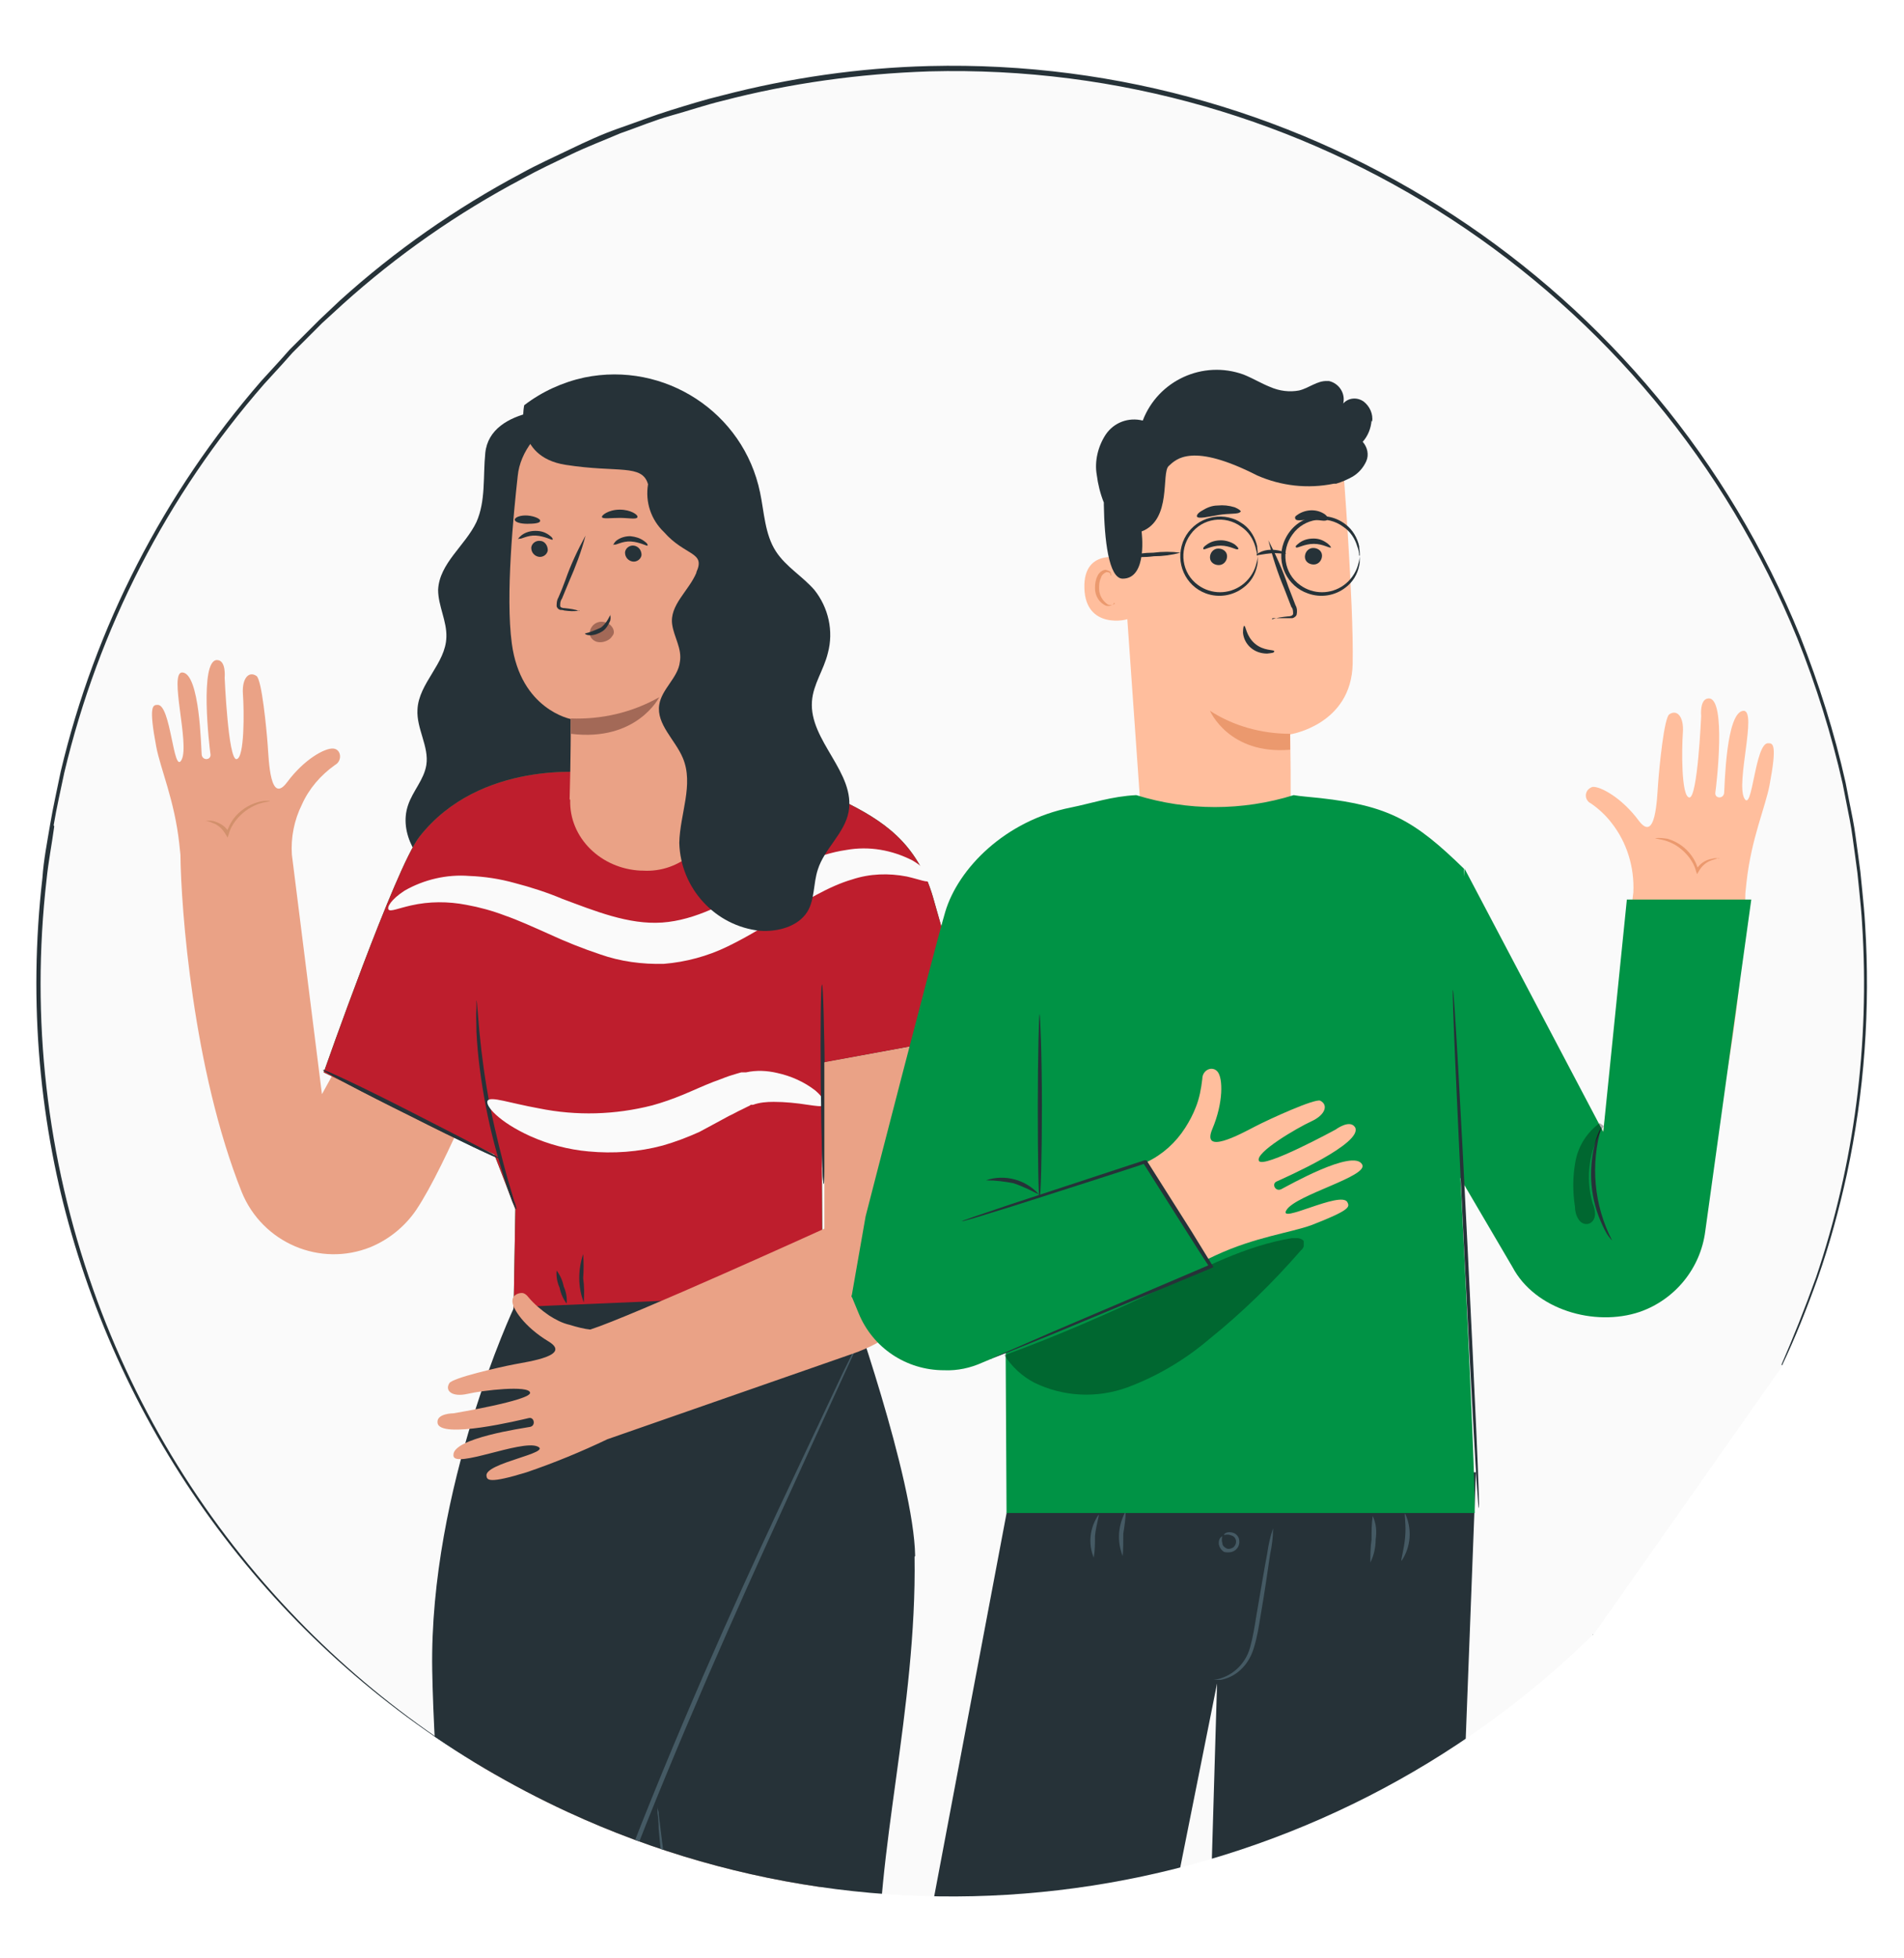 <?xml version="1.0" encoding="UTF-8"?>
<svg xmlns="http://www.w3.org/2000/svg" xmlns:xlink="http://www.w3.org/1999/xlink" id="Layer_1" data-name="Layer 1" version="1.1" viewBox="0 0 322.9 332">
  <defs>
    <style>
      .cls-1 {
        fill: #009345;
      }

      .cls-1, .cls-2, .cls-3, .cls-4, .cls-5, .cls-6, .cls-7, .cls-8, .cls-9, .cls-10, .cls-11, .cls-12, .cls-13 {
        stroke-width: 0px;
      }

      .cls-14 {
        clip-path: url(#clippath);
      }

      .cls-2 {
        fill: none;
      }

      .cls-3 {
        fill: #b78876;
      }

      .cls-4 {
        fill: #455a64;
      }

      .cls-5 {
        fill: #263238;
      }

      .cls-6 {
        fill: #ffbe9d;
      }

      .cls-7 {
        fill: #fafafa;
      }

      .cls-8 {
        fill: #d2906c;
      }

      .cls-15 {
        clip-path: url(#clippath-1);
      }

      .cls-16 {
        clip-path: url(#clippath-2);
      }

      .cls-9 {
        fill: #a36957;
      }

      .cls-10 {
        fill: #000;
      }

      .cls-11 {
        fill: #eaa286;
      }

      .cls-12 {
        fill: #be1e2d;
      }

      .cls-17 {
        opacity: .3;
      }

      .cls-13 {
        fill: #eb996e;
      }
    </style>
    <clipPath id="clippath">
      <path class="cls-2" d="M20.4,101.1c-36,77.9-2,170.1,75.9,206.1,58.7,27.1,128,15,174.1-30.3h0c0,0,32-45.5,32-45.5,36.2-77.8,2.5-170.1-75.3-206.3C149.3-11.1,56.9,22.6,20.7,100.3c-.1.3-.2.5-.4.8"></path>
    </clipPath>
    <clipPath id="clippath-1">
      <rect class="cls-2" x="266.8" y="190.4" width="5.1" height="17.1"></rect>
    </clipPath>
    <clipPath id="clippath-2">
      <rect class="cls-2" x="170.3" y="209.9" width="50.8" height="26.6"></rect>
    </clipPath>
  </defs>
  <g class="cls-14">
    <g>
      <path class="cls-7" d="M302.3,231.3c36-77.9,2-170.1-75.9-206.1C148.6-10.7,56.4,23.3,20.4,101.1c-36,77.9-2,170.1,75.9,206.1,58.7,27.1,128,15,174.1-30.3h0c0,0,32-45.5,32-45.5h0Z"></path>
      <path class="cls-5" d="M9.1,139.9c.5-3,1.2-6,1.8-8.9,5.8-24.4,17.4-47,33.9-65.9l3.2-3.5,1.6-1.8,1.7-1.7,3.3-3.3,3.5-3.2c9.2-8.3,19.5-15.5,30.5-21.3,2.7-1.5,5.5-2.8,8.2-4.1s5.6-2.4,8.4-3.6c2.9-1,5.7-2.2,8.6-3s5.8-1.8,8.7-2.5c11.5-3,23.2-4.6,35.1-5,64.3-1.7,122.9,36.6,147.2,96.1,3.2,8,5.8,16.3,7.7,24.7.4,2.1.8,4.1,1.2,6.1s.6,4,.9,6l.4,3,.3,2.9c.2,2,.4,3.9.5,5.8,1.3,20.2-1.3,40.6-7.8,59.8-1.9,5.3-3.9,10.3-5.9,14.9h.2c0,.1,0-.1,0-.1h0c2.1-4.4,4.1-9.4,6-14.7,2-5.7,3.6-11.6,4.9-17.5,3-13.9,4-28.2,3.1-42.4-.1-1.9-.3-3.9-.5-5.9-.1-1-.2-2-.3-3l-.4-3c-.3-2-.5-4-.9-6s-.8-4-1.2-6.1c-1.9-8.5-4.5-16.7-7.7-24.8C281,48.1,222.1,9.6,157.6,11.2c-11.9.3-23.7,2-35.2,5-2.9.7-5.8,1.6-8.7,2.5s-5.7,2-8.6,3-5.7,2.3-8.4,3.6-5.6,2.6-8.3,4.1c-11.1,5.9-21.4,13.1-30.7,21.5l-3.5,3.3-3.4,3.4-1.7,1.7-1.6,1.8-3.2,3.5c-16.5,19-28.2,41.7-34,66.2-.6,3-1.3,6-1.8,9s-1.1,6-1.3,9c-9.8,85.2,51.4,162.3,136.6,172,3.8.4,7.6.7,11.5.9,16.6.6,33.2-1.4,49.2-6,13.7-4,26.7-9.8,38.8-17.3,2.7-1.6,5.3-3.3,7.9-5.2,2.4-1.8,4.9-3.5,7.1-5.4,4.2-3.4,8.2-6.9,12-10.7h0v.2c0,0,0,0,0,0l.6-.9-.7.7h-.1c0,0,0,0,0,0v.2c-3.9,3.8-8,7.3-12.1,10.7-2.2,1.8-4.6,3.6-7.1,5.3s-5.1,3.5-7.9,5.2c-12,7.5-25.1,13.3-38.7,17.2-15.9,4.6-32.5,6.6-49.1,5.9-18.7-.7-37.1-4.9-54.3-12.2-18.9-8.2-36.1-20-50.4-34.8-15.5-16-27.3-35.1-34.7-56-7.9-22.3-10.6-46-7.9-69.5.3-3,.9-6,1.3-9"></path>
      <path class="cls-11" d="M62.8,170.6l-8.2,14.9-5.1-40.6c-.2-2.9.4-5.9,1.7-8.5,1.2-2.7,3.2-5,5.6-6.7,1.3-.7,1.1-2.7-.3-2.8s-4.9,1.8-7.8,5.7-3.1-3.6-3.3-6.3-1-11.1-1.9-11.7c-1.3-.9-2.5.4-2.3,3.1s.3,10.9-1.1,11-2-13.8-2-13.8c0,0,.3-3-1.3-3-3,0-1.3,14.7-1.1,16,.1,1-1.4,1.1-1.5,0s-.3-13.8-3.3-13.9c-2.3,0,1.3,12.1-.1,14.8s-1.8-9.5-4.1-9.3c-.8,0-1.5.2-.2,7.1.7,3.7,3.1,9.1,3.9,16.4l.2,1.9c.1,9.1,2.1,36.4,10.4,57.2,3.5,8.6,13.3,12.8,21.9,9.3,3.1-1.3,5.8-3.5,7.7-6.3,5.1-7.6,13.1-27.7,13.1-27.7l-20.9-6.8h0Z"></path>
      <path class="cls-8" d="M34.8,139.2c.4,0,.8.1,1.2.3,1,.3,1.8,1.1,2.3,2l.3.5.2-.6c.2-.8.6-1.5,1.1-2.2,1-1.3,2.3-2.3,3.9-2.9,1.2-.4,2-.4,2-.5-.7-.1-1.4,0-2.1.2-1.7.5-3.1,1.5-4.1,2.8-.5.7-.9,1.5-1.2,2.4h.5c-.6-1.1-1.6-1.7-2.7-2-.4-.1-.9-.1-1.3,0"></path>
      <path class="cls-5" d="M90.1,69.9c-3.9.9-7.4,2.9-7.8,6.9s.1,8.1-1.5,11.7c-1.9,4-6.3,7-6.5,11.5,0,2.7,1.5,5.3,1.4,8-.1,4.5-4.7,7.8-4.9,12.3-.2,3.2,2,6.3,1.5,9.4-.4,2.5-2.3,4.4-3.1,6.8-1.6,4.7,1.6,9.9,5.8,12.6,9,5.6,20.8,2.9,26.4-6h0c.6-.9,1.1-1.9,1.5-2.9,2.3-5.7,1.8-12,1.3-18.2-1.6-19.1-2.7-38.1-3.5-57.2"></path>
      <path class="cls-3" d="M171,492.6s-38.1-119.6-38.8-123.3c-.7-3.4,13.2-86.2,14.9-107.7l-49,1.8v.3l-20.8,1.1,19.3,242,21.3-.4-1.8-84.3c13.9,37.4,35.2,78.4,35.2,78.4l19.6-8.1h0Z"></path>
      <path class="cls-1" d="M139.5,220.8l-.2-40.6,25-4.6s-2.7-12-6.1-23.6c-2.7-9.1-8.4-12.9-15.4-16.3h0c0-.1-.6-.3-.6-.3-5.7-2.6-11.8-4.2-18.1-4.7l-24.2.3s-18.5-2.3-28.8,10.9c-4,5.1-16.2,39.9-16.2,39.9l29.1,14-2.8-19.3s.5,14,2.3,18.4c1,2.5,3.9,10.1,3.9,10.1l-.4,23.1,52.4-7.3h0Z"></path>
      <path class="cls-5" d="M87.5,205c-.2-.4-.4-.9-.6-1.3-.3-.9-.8-2.1-1.3-3.7-1.3-4.1-2.4-8.2-3.2-12.4-.8-4.2-1.4-8.5-1.6-12.7,0-1.6-.1-3,0-3.9,0-.5,0-1,0-1.4.1,0,.2,2,.5,5.3.4,4.2,1,8.5,1.8,12.6,1,4.9,2.1,9.2,3,12.4l1.1,3.7c.2.4.3.9.4,1.3"></path>
      <path class="cls-5" d="M96.1,221c-.6-.8-1-1.7-1.2-2.7-.4-.9-.6-1.9-.5-2.9.6.8,1,1.7,1.2,2.7.4.9.6,1.9.5,2.9"></path>
      <path class="cls-5" d="M99,220.8c-1-2.6-1-5.5-.1-8.2.1,1.4.1,2.7,0,4.1.2,1.4.2,2.7.1,4.1"></path>
      <path class="cls-5" d="M84.7,196.4c0,.2-6.8-3-15.1-7.2-8.3-4.1-14.9-7.6-14.8-7.8s6.9,3,15.1,7.2,14.9,7.6,14.8,7.8"></path>
      <path class="cls-7" d="M157.6,149.3c-.3.4-1.6-.2-3.8-.7-3.1-.6-6.3-.5-9.3.5-3.8,1.1-8,3.6-12.9,6.7-2.7,1.7-5.4,3.3-8.3,4.7-3.3,1.6-7,2.6-10.7,2.9-3.7.1-7.4-.4-10.8-1.6-3-1-6-2.2-8.8-3.5-2.7-1.2-5.1-2.3-7.4-3.1-2.1-.8-4.3-1.4-6.5-1.8-3.1-.6-6.3-.6-9.4.1-2.2.5-3.5,1.1-3.8.7s.4-1.7,2.7-3.2c3.3-1.9,7.2-2.8,11-2.5,2.6.1,5.2.5,7.7,1.2,2.7.7,5.5,1.6,8.1,2.7,5.4,2,11.2,4.4,16.9,4s11-3.4,16-6.2,10.3-5.4,15.2-6.1c3.9-.7,7.8,0,11.3,1.8,2.5,1.5,3.2,3,2.9,3.3"></path>
      <path class="cls-7" d="M139.7,187.3c-.3.4-1.2.2-2.7,0-1.9-.3-3.9-.5-5.8-.5-1.2,0-2.4.1-3.5.5h-.4c0,.1-.5.3-.5.3l-1,.5c-.7.3-1.3.7-2.2,1.1-1.5.8-3.1,1.7-5,2.7-2,.9-4.1,1.7-6.2,2.3-4.1,1.1-8.4,1.4-12.6,1-3.4-.3-6.8-1.2-9.9-2.6-5.3-2.4-7.7-5.2-7.2-6s3.7.4,8.7,1.3c6.4,1.3,12.9,1.1,19.2-.5,1.8-.5,3.5-1.1,5.2-1.8,1.7-.7,3.4-1.5,5.2-2.2.9-.3,1.8-.7,2.7-1l1.3-.4.7-.2h.8c1.8-.4,3.6-.3,5.3.1,2.3.5,4.6,1.5,6.5,3,1.3,1.1,1.7,2.1,1.4,2.4"></path>
      <path class="cls-5" d="M139.7,200.7c-.2,0-.4-7.5-.5-16.9s0-16.9.2-16.9.4,7.6.5,16.9,0,16.9-.2,16.9"></path>
      <path class="cls-12" d="M139.5,220.8l-.2-40.6,25-4.6s-2.7-12-6.1-23.6c-2.7-9.1-8.4-12.9-15.4-16.3h0c0-.1-.6-.3-.6-.3-5.7-2.6-11.8-4.2-18.1-4.7l-24.2.3s-18.5-2.3-28.8,10.9c-4,5.1-16.2,39.9-16.2,39.9l29.1,14-2.8-19.3s.5,14,2.3,18.4c1,2.5,3.9,10.1,3.9,10.1l-.4,23.1,52.4-7.3h0Z"></path>
      <path class="cls-5" d="M87.5,205c-.2-.4-.4-.9-.6-1.3-.3-.9-.8-2.1-1.3-3.7-1.3-4.1-2.4-8.2-3.2-12.4-.8-4.2-1.4-8.5-1.6-12.7,0-1.6-.1-3,0-3.9,0-.5,0-1,0-1.4.1,0,.2,2,.5,5.3.4,4.2,1,8.5,1.8,12.6,1,4.9,2.1,9.2,3,12.4l1.1,3.7c.2.4.3.9.4,1.3"></path>
      <path class="cls-5" d="M96.1,221c-.6-.8-1-1.7-1.2-2.7-.4-.9-.6-1.9-.5-2.9.6.8,1,1.7,1.2,2.7.4.9.6,1.9.5,2.9"></path>
      <path class="cls-5" d="M99,220.8c-1-2.6-1-5.5-.1-8.2.1,1.4.1,2.7,0,4.1.2,1.4.2,2.7.1,4.1"></path>
      <path class="cls-5" d="M84.7,196.4c0,.2-6.8-3-15.1-7.2-8.3-4.1-14.9-7.6-14.8-7.8s6.9,3,15.1,7.2,14.9,7.6,14.8,7.8"></path>
      <path class="cls-7" d="M157.6,149.3c-.3.4-1.6-.2-3.8-.7-3.1-.6-6.3-.5-9.3.5-3.8,1.1-8,3.6-12.9,6.7-2.7,1.7-5.4,3.3-8.3,4.7-3.3,1.6-7,2.6-10.7,2.9-3.7.1-7.4-.4-10.8-1.6-3-1-6-2.2-8.8-3.5-2.7-1.2-5.1-2.3-7.4-3.1-2.1-.8-4.3-1.4-6.5-1.8-3.1-.6-6.3-.6-9.4.1-2.2.5-3.5,1.1-3.8.7s.4-1.7,2.7-3.2c3.3-1.9,7.2-2.8,11-2.5,2.6.1,5.2.5,7.7,1.2,2.7.7,5.5,1.6,8.1,2.7,5.4,2,11.2,4.4,16.9,4s11-3.4,16-6.2,10.3-5.4,15.2-6.1c3.9-.7,7.8,0,11.3,1.8,2.5,1.5,3.2,3,2.9,3.3"></path>
      <path class="cls-7" d="M139.7,187.3c-.3.4-1.2.2-2.7,0-1.9-.3-3.9-.5-5.8-.5-1.2,0-2.4.1-3.5.5h-.4c0,.1-.5.3-.5.3l-1,.5c-.7.3-1.3.7-2.2,1.1-1.5.8-3.1,1.7-5,2.7-2,.9-4.1,1.7-6.2,2.3-4.1,1.1-8.4,1.4-12.6,1-3.4-.3-6.8-1.2-9.9-2.6-5.3-2.4-7.7-5.2-7.2-6s3.7.4,8.7,1.3c6.4,1.3,12.9,1.1,19.2-.5,1.8-.5,3.5-1.1,5.2-1.8,1.7-.7,3.4-1.5,5.2-2.2.9-.3,1.8-.7,2.7-1l1.3-.4.7-.2h.8c1.8-.4,3.6-.3,5.3.1,2.3.5,4.6,1.5,6.5,3,1.3,1.1,1.7,2.1,1.4,2.4"></path>
      <path class="cls-5" d="M155.2,263.8c-.2-13.2-11.4-44.6-11.4-44.6l-56.6,2.4s-14.4,30.6-13.9,61.5,9.3,114.9,9.3,114.9h68.5l-2-62.8c-.8-20.3,6.4-45.6,6-71.3"></path>
      <path class="cls-4" d="M146.2,226.2c0,.1,0,.3-.2.4l-.5,1.3-2.2,4.8c-1.9,4.2-4.7,10.2-8.1,17.7-6.8,14.9-16.3,35.6-25.6,58.8-4.6,11.6-8.7,22.8-12.1,33.1-1.6,5.2-3.3,10.1-4.6,14.7-.7,2.3-1.3,4.6-1.9,6.7s-1.1,4.2-1.7,6.2c-1.1,4-1.9,7.6-2.7,10.7-.4,1.6-.7,3.1-1,4.4s-.5,2.7-.8,3.7c-.5,2.2-.8,4-1.1,5.2-.1.6-.2,1-.3,1.3,0,.2,0,.3-.1.5,0,0,1.5-10.1,5.5-26,.5-2,1.1-4,1.6-6.2s1.3-4.4,1.9-6.7c1.3-4.7,2.9-9.6,4.5-14.7,3.4-10.3,7.5-21.5,12.1-33.2,9.3-23.3,18.8-43.9,25.8-58.7l8.3-17.6c1-2,1.8-3.6,2.3-4.7.3-.5.5-.9.6-1.2,0-.2.1-.4.3-.6"></path>
      <path class="cls-4" d="M134.3,397.8c-.2-.3-.3-.6-.4-.9l-1.1-2.5c-1-2.2-2.3-5.4-3.8-9.4-7.9-20.9-13.4-42.7-16.2-64.9-.5-4.3-.9-7.7-1.1-10.1,0-1.1-.1-2-.2-2.7,0-.3,0-.7,0-1,0,.3.1.6.2.9,0,.7.2,1.6.3,2.7.3,2.4.7,5.8,1.3,10.1,3.1,22.1,8.5,43.8,16.2,64.8,1.5,4,2.7,7.2,3.6,9.5l1,2.6c.1.3.2.7.2,1"></path>
      <path class="cls-5" d="M139.7,200.7c-.2,0-.4-7.5-.5-16.9s0-16.9.2-16.9.4,7.6.5,16.9,0,16.9-.2,16.9"></path>
      <path class="cls-11" d="M96.6,135.5c.2-6.7.2-13.6.2-13.6,0,0-8.5-1.6-10-12.8-1.1-8.1.3-22.1,1-28.4.2-2.1,1.1-4.1,2.4-5.8,12.5-4.7,24.6-2.1,33.1,8l-2.1,54c-.4,6.3-5.9,11.1-12.2,10.7-.1,0-.2,0-.3,0-6.8-.3-12.2-5.6-12-12"></path>
      <path class="cls-5" d="M90.1,92.9c0,.8.6,1.4,1.3,1.5.7.1,1.4-.4,1.5-1.1h0c0-.9-.6-1.6-1.3-1.6-.7-.1-1.4.4-1.5,1.1h0"></path>
      <path class="cls-5" d="M88.1,91.3c.2.2,1.3-.6,2.8-.5s2.7.8,2.8.7,0-.4-.6-.8c-.7-.5-1.4-.7-2.3-.7-.8,0-1.6.2-2.3.7-.5.4-.7.7-.6.7"></path>
      <path class="cls-5" d="M106,93.7c0,.8.6,1.4,1.3,1.5.7.1,1.4-.4,1.5-1.1h0c0-.9-.6-1.5-1.3-1.6-.7-.1-1.4.4-1.5,1.1h0"></path>
      <path class="cls-5" d="M104.2,92.3c.2.2,1.3-.6,2.8-.5s2.7.8,2.8.7,0-.4-.6-.8c-.7-.5-1.4-.7-2.3-.8-.8,0-1.6.2-2.3.7-.5.4-.6.8-.6.8"></path>
      <path class="cls-5" d="M98.3,103.6c-.8-.3-1.6-.4-2.5-.5-.4,0-.8-.1-.8-.4,0-.4,0-.8.3-1.2l1.2-2.9c1.1-2.5,2.1-5.1,2.8-7.8-1.3,2.4-2.5,4.9-3.4,7.5-.4,1.1-.8,2.1-1.2,3-.3.5-.3,1-.3,1.5.1.3.3.5.6.6.2,0,.4,0,.7.1.8.1,1.7.2,2.5,0"></path>
      <path class="cls-9" d="M96.8,121.8c5.2.2,10.4-1,15-3.6,0,0-3.8,7.6-15,6.2v-2.6Z"></path>
      <path class="cls-5" d="M118.1,97.1c-1.3,3.1-4.6,5.5-4.1,8.8.3,2.1,1.7,4.1,1.3,6.3-.3,2.7-3.1,4.6-3.5,7.3-.5,3.3,2.7,5.9,4,9,1.9,4.5-.5,9.5-.6,14.4.2,7.7,6.1,14.1,13.7,14.9,3,.2,6.4-.7,8-3.2,1.3-2.1,1-4.8,1.8-7.2,1.1-3.5,4.5-6.1,5.2-9.7,1.3-6.7-6.7-12.1-6.2-18.8.2-2.9,2-5.3,2.7-8.2,1-3.7.1-7.7-2.3-10.7-2-2.3-4.8-3.9-6.5-6.5-1.9-2.9-2-6.7-2.7-10-2.8-13.6-16.2-22.3-29.8-19.5-3.7.8-7.2,2.4-10.2,4.7,0,0-1.9,8.7,7,10.1s13-.2,14,3.3c-.5,3,.5,6,2.7,8.1,3.6,4.1,7.1,3.3,5.5,6.8"></path>
      <path class="cls-9" d="M100,107.7c-.1-1.2.7-2.2,1.9-2.3h0c.8,0,1.5.3,1.9.9.3.4.4.9.2,1.3-.2.3-.4.6-.7.8-.6.4-1.4.6-2.1.4-.7-.2-1.3-.9-1.2-1.6"></path>
      <path class="cls-5" d="M103.5,104.3c0,0,.1.4,0,.9-.3.7-.7,1.4-1.3,1.8s-1.4.7-2.1.7c-.6,0-.9-.2-.9-.3.9-.2,1.8-.6,2.7-1,1.2-.9,1.5-2.2,1.7-2.2"></path>
      <path class="cls-5" d="M108.1,87.7c-.2.4-1.5.1-3,.1s-2.8.2-3-.1,1.1-1.3,3-1.3,3.1.9,3,1.2"></path>
      <path class="cls-5" d="M91.6,88.3c0,.4-1,.5-2.2.5s-2.1-.3-2.1-.7,1-.8,2.2-.7,2.2.6,2.1.9"></path>
      <path class="cls-11" d="M76.9,246.7c-.2-2.9,12-4.6,13-4.8s.7-1.7-.2-1.5c-1.3.3-15.2,3.7-15.5.8-.2-1.6,2.7-1.6,2.7-1.6,0,0,13.2-2.2,13-3.5s-8-.4-10.6.2-3.9-.5-3.1-1.8c.5-.9,8.4-2.7,11-3.2s9.8-1.5,5.8-3.9-6.2-5.6-6.1-6.9c0-.8.8-1.3,1.6-1.3.4,0,.8.3,1.1.7,1,1.2,2.2,2.2,3.5,3.1,1.1.7,2.2,1.3,3.5,1.6,1.3.4,2.5.7,3.5.8,6.9-2.2,39.7-17.1,39.7-17.1v-28.2c0,0,22.5-4.1,22.5-4.1l.5,27.5c.2,11.7-7.1,22.2-18.2,26l-41.6,14.5h0c-4.4,2.1-9,4-13.7,5.6-6.5,2-6.7,1.3-6.8.6-.3-2.2,11.4-3.9,8.6-5s-14,3.8-14.2,1.6"></path>
      <polygon class="cls-5" points="250.3 249.6 240.3 511.2 199.7 512.1 206.4 285.4 160.7 513.8 122.1 513.8 171.9 250.2 250.3 249.6"></polygon>
      <path class="cls-4" d="M215.9,259.2c0,1.4-.2,2.9-.5,4.3-.4,2.7-.9,6.3-1.6,10.3-.3,1.9-.6,3.8-1.2,5.7-.5,1.6-1.4,3-2.7,4-.9.7-1.9,1.1-2.9,1.3-.4,0-.8,0-1.2,0,3-.4,5.4-2.6,6.2-5.5.5-1.8.8-3.7,1.1-5.6.7-4,1.3-7.7,1.8-10.3.2-1.4.5-2.9,1-4.3"></path>
      <path class="cls-4" d="M207.3,260.4c0,0-.2.5,0,1.2,0,.4.3.7.7.9.4.2.9,0,1.2-.2.3-.3.5-.7.4-1.2-.1-.4-.4-.7-.8-.8-.7-.3-1.1,0-1.2-.1s.4-.6,1.3-.4c.6.1,1,.5,1.2,1,.3,1-.2,2-1.2,2.3h0c-.4.1-.9.1-1.3,0-.5-.3-.8-.8-.9-1.3-.1-1,.5-1.3.5-1.3"></path>
      <path class="cls-4" d="M185.5,264.1c-1-2.4-.7-5.1.8-7.3.2,0-.4,1.6-.6,3.6,0,1.2,0,2.4-.2,3.6"></path>
      <path class="cls-4" d="M190.4,263.8c-1-2.5-.8-5.2.5-7.6,0,1.3-.2,2.5-.4,3.8,0,1.3,0,2.5-.1,3.8"></path>
      <path class="cls-4" d="M232.4,264.9c0-1.3,0-2.6.2-3.9,0-1.3,0-2.7.2-4,.6,1.3.7,2.6.5,4,0,1.3-.3,2.7-.9,3.9"></path>
      <path class="cls-4" d="M237.7,264.6c-.2,0,.4-1.8.6-4s-.2-4,0-4c1.2,2.6,1,5.6-.6,8"></path>
      <path class="cls-6" d="M193.7,140.8l25.1-2c.2-2.9,0-14.3,0-14.3,0,0,10.4-1.6,10.6-12s-1.7-34.4-1.7-34.4c-12.1-5.2-26-3.4-36.5,4.6l-1.5,1.2,4,56.9h0Z"></path>
      <path class="cls-13" d="M218.8,124.4c-4.8,0-9.6-1.3-13.6-3.9,0,0,3.2,7.5,13.6,6.6v-2.7h0Z"></path>
      <path class="cls-6" d="M190.9,94.7c-.2,0-7.2-2.1-7,5s7.4,5.4,7.4,5.2-.4-10.2-.4-10.2"></path>
      <path class="cls-13" d="M189.1,102.3l-.3.2c-.3.1-.6.1-.9,0-.9-.6-1.5-1.6-1.5-2.7,0-.6,0-1.2.3-1.8.1-.5.5-.8.9-1,.3,0,.6,0,.7.3.1.2,0,.3.1.3s.1-.1,0-.4c0-.2-.1-.3-.3-.4-.2-.1-.5-.2-.7-.2-.6.1-1.1.6-1.3,1.1-.3.6-.4,1.3-.4,2,0,1.3.7,2.5,1.9,3,.4.1.8,0,1.1-.2.1,0,.2-.2.2-.3"></path>
      <path class="cls-5" d="M224.2,94.2c0,.8-.6,1.5-1.4,1.5-.8,0-1.5-.5-1.5-1.3h0c0-.8.6-1.5,1.4-1.5.8,0,1.5.5,1.5,1.3h0"></path>
      <path class="cls-5" d="M225.7,92.8c-.2.2-1.3-.6-2.9-.6s-2.8.8-3,.6.1-.4.6-.8c.7-.5,1.5-.7,2.4-.7s1.6.3,2.3.8c.5.4.7.7.6.8"></path>
      <path class="cls-5" d="M208.1,94.3c0,.8-.6,1.5-1.4,1.5h0c-.8,0-1.5-.5-1.5-1.3h0c0-.8.6-1.5,1.4-1.5.8,0,1.5.5,1.5,1.3h0"></path>
      <path class="cls-5" d="M209.9,93.1c-.2.2-1.3-.6-2.9-.6s-2.8.8-2.9.6,0-.4.6-.8c.7-.5,1.5-.7,2.4-.7.8,0,1.7.3,2.3.7.5.4.7.7.6.8"></path>
      <path class="cls-5" d="M215.7,105c.9-.3,1.8-.4,2.7-.5.4,0,.8-.1.9-.4,0-.4,0-.9-.3-1.2l-1.2-3.1c-1.1-2.6-2-5.4-2.7-8.2,1.3,2.5,2.5,5.2,3.4,7.9l1.2,3.1c.3.5.3,1.1.2,1.6-.1.3-.4.5-.7.6-.2,0-.5,0-.7,0-.9,0-1.8,0-2.7,0"></path>
      <path class="cls-5" d="M211,106.1c.3,0,.3,1.7,1.8,3s3.3,1,3.3,1.3-.4.3-1.2.4c-1,0-2-.3-2.8-1-.7-.6-1.2-1.5-1.3-2.5,0-.8.1-1.2.2-1.2"></path>
      <path class="cls-5" d="M210.3,86.8c-.2.4-1.8.2-3.6.5s-3.4.7-3.7.3c-.1-.2.1-.6.8-1,.8-.5,1.7-.9,2.7-.9,1-.1,1.9,0,2.9.3.7.3,1.1.6,1,.8"></path>
      <path class="cls-5" d="M225.1,88.1c-.3.4-1.3,0-2.7,0s-2.5.3-2.7-.1,0-.5.6-.9c1.4-.8,3.1-.8,4.4.1.4.3.6.7.4.9"></path>
      <path class="cls-5" d="M232.7,71.5c.2-1.3-.4-2.6-1.4-3.4-1.1-.8-2.6-.7-3.5.3.4-1.7-.7-3.4-2.4-3.8h-.3c-1.7-.1-3.1,1.2-4.8,1.6-1.6.3-3.3.1-4.9-.6-1.5-.6-3-1.5-4.5-2.1-6.9-2.5-14.5,1-17.1,7.8-2.4-.6-4.9.3-6.3,2.4-1.3,2-1.9,4.5-1.5,6.8.2,1.6.6,3.2,1.2,4.7v.4c.1,5.8.8,12.5,3.2,12.5,4.3,0,3.2-8,3.2-8,5.2-2,3.3-9.9,4.6-11.1s4-4,15,1.6c4.1,1.8,8.6,2.3,13,1.4h.4c1-.3,1.9-.7,2.8-1.2,1-.6,1.8-1.5,2.3-2.6.5-1.1.2-2.4-.6-3.3.9-1,1.4-2.3,1.5-3.6"></path>
      <path class="cls-5" d="M213.2,94.2c0-.5-.2-1-.3-1.5-.4-1.4-1.2-2.6-2.4-3.4-2.7-2-6.6-1.5-8.6,1.3-2,2.7-1.5,6.6,1.3,8.6,2.2,1.6,5.2,1.6,7.4,0,1.1-.8,2-2,2.4-3.4.3-1,.3-1.5.3-1.5s0,.1,0,.4c0,.4,0,.8-.1,1.2-.3,1.5-1.1,2.8-2.3,3.7-1.8,1.4-4.2,1.8-6.4,1-3.5-1.3-5.2-5.2-3.9-8.7,1.3-3.4,5-5.1,8.4-4,.7.2,1.3.6,1.9,1,1.2.9,2,2.3,2.3,3.7,0,.4.1.8.1,1.2v.4h0Z"></path>
      <path class="cls-5" d="M230.5,94.2c0-.5-.1-1-.3-1.5-.4-1.4-1.2-2.6-2.4-3.4-2.7-2-6.6-1.5-8.6,1.3-2,2.7-1.5,6.6,1.3,8.6,2.2,1.6,5.2,1.6,7.4,0,1.1-.8,2-2,2.4-3.4.3-1,.3-1.5.3-1.5s0,.1,0,.4c0,.4,0,.8-.1,1.2-.3,1.5-1.1,2.8-2.3,3.7-1.8,1.4-4.2,1.8-6.4,1-3.5-1.2-5.4-5.1-4.1-8.6.7-1.9,2.2-3.5,4.1-4.1,2.2-.8,4.6-.4,6.4,1,1.2.9,2,2.3,2.3,3.7,0,.4.1.8.1,1.2v.4Z"></path>
      <path class="cls-5" d="M218.1,93.8c0,.2-1.2-.1-2.5,0s-2.4.4-2.5.3.9-.9,2.5-.9,2.7.6,2.5.7"></path>
      <path class="cls-5" d="M200.2,93.7c-1.5.4-3,.6-4.5.6-1.5.2-3.1.2-4.6,0,1.5-.4,3-.6,4.5-.6,1.5-.2,3.1-.2,4.6,0"></path>
      <path class="cls-6" d="M263.7,177l8.2,14.9,5.1-40.6c.2-4.3-1.1-8.5-3.7-11.8-1-1.3-2.2-2.4-3.5-3.3-.7-.3-1.1-1.2-.7-2,.2-.4.6-.7,1-.8,1.3-.1,4.9,1.8,7.8,5.7s3.1-3.6,3.3-6.3,1-11.1,1.9-11.7c1.3-.9,2.5.4,2.3,3.1s-.3,10.9,1.1,11,2-13.8,2-13.8c0,0-.3-3,1.3-3,3,0,1.3,14.7,1.1,16-.1,1,1.4,1.1,1.5,0s.3-13.8,3.3-13.9c2.3,0-1.3,12.1.1,14.8s1.8-9.5,4.1-9.3c.8,0,1.5.2.2,7.1-.7,3.7-3.1,9.1-3.9,16.4l-.2,1.9c-.1,9.1-2.1,36.4-10.4,57.2-3.6,8.6-13.4,12.7-22,9.2-3.1-1.3-5.7-3.4-7.6-6.2-5.1-7.6-13.1-27.6-13.1-27.6l20.9-6.8h0Z"></path>
      <path class="cls-13" d="M291.6,145.5c-.4,0-.8.2-1.2.3-1,.3-1.8,1-2.3,1.9l-.3.5-.2-.6c-.2-.8-.6-1.5-1.1-2.2-1-1.3-2.3-2.3-3.8-2.8-1.2-.4-2-.4-2-.5.7-.1,1.4,0,2.1.1,1.7.5,3.1,1.5,4.1,2.9.5.7.9,1.5,1.1,2.4h-.4c.6-1,1.5-1.7,2.7-1.9.4-.1.8-.2,1.2,0"></path>
      <path class="cls-1" d="M248.4,147.3l23.5,44.6,4-39.4h21.1l-7.8,56.2c-.8,6.3-5.1,11.6-11.1,13.7-7.7,2.6-17.8-.4-21.6-7.6l-13.8-23.5,5.7-43.9h0Z"></path>
      <path class="cls-5" d="M273.4,210.3c-.7-.7-1.2-1.6-1.6-2.5-2.1-4.4-2.5-9.3-1.3-14,.2-1,.6-1.9,1.1-2.8-1.9,6.4-1.3,13.3,1.8,19.3h0,0Z"></path>
      <g class="cls-17">
        <g class="cls-15">
          <path class="cls-10" d="M271.3,190.4c-2.1,1.5-3.6,3.8-4.1,6.4-.5,2.6-.5,5.2-.1,7.8,0,.7.2,1.5.6,2.1.4.7,1.2,1,1.9.7.6-.3.9-.9.9-1.6,0-.6-.2-1.3-.4-1.8-1.3-4.4-.6-9.2,1.9-13.1"></path>
        </g>
      </g>
      <path class="cls-1" d="M181.6,136.9c3.5-.7,6.9-1.9,11.1-2.1,8.7,2.7,18,2.7,26.7,0,1.1.2,2.7.3,4.5.5,11.6,1.3,16,3.8,24.4,12l-.9,47s2.8,53.5,2.7,62.2h-79.4l-.2-36.3v-9.9l-26.1,9.6,2.4-13.7s11.7-45.5,13.5-51.6c2.2-7.4,10.2-15.5,21.3-17.7"></path>
      <path class="cls-1" d="M156.4,206.9l38.1-9.9,10.9,17.7-38.8,16.3c-2,.9-4.2,1.4-6.5,1.3-6.4,0-12.1-3.8-14.5-9.7l-1.2-2.9,12-12.9h0Z"></path>
      <path class="cls-5" d="M176.3,203.1c-.2,0-.3-7-.3-15.6s.2-15.6.3-15.6.4,7,.4,15.6-.2,15.6-.4,15.6"></path>
      <g class="cls-17">
        <g class="cls-16">
          <path class="cls-10" d="M170.3,229.7c1.3,2,3,3.6,5.1,4.7,4.9,2.4,10.6,2.7,15.8.8,5.1-1.9,9.8-4.7,13.9-8.2,5.6-4.5,10.8-9.6,15.5-15,.4-.3.6-.8.6-1.3-.1-.8-1.3-.9-2.1-.8-7.9,1.3-15.1,5.1-22.3,8.6-8.6,4.1-17.3,7.9-26.3,11.2"></path>
        </g>
      </g>
      <path class="cls-5" d="M246.4,167.8c.2,0,1.3,19.7,2.5,43.9s2.1,44,1.9,44-1.3-19.7-2.5-43.9-2.1-44-1.9-44"></path>
      <path class="cls-6" d="M194.5,197c2.7-1.3,4.9-3.3,6.5-5.8.7-1.1,1.3-2.2,1.8-3.5.6-1.5.9-3.1,1.1-4.8,0-1.5,1.7-2.3,2.6-1.2s1,5.2-.9,9.7,4.7.9,7.2-.4,10.2-4.8,11.1-4.4c1.4.7.9,2.4-1.5,3.5s-9.6,5.3-8.9,6.7,13-5.3,13-5.3c0,0,2.4-1.8,3.3-.4,1.5,2.7-12,8.6-13.3,9.2-.9.4-.2,1.8.8,1.3s12.2-6.9,13.7-4.2c1.2,2-11.1,5.1-12.8,7.7s9.2-3.3,10.3-1.3c.4.8.6,1.3-6.1,3.9-3.6,1.3-9.5,2-16.2,5.1l-1.7.8"></path>
      <path class="cls-5" d="M168.1,230.4c.2-.1.5-.3.7-.4l2.1-.9,7.8-3.4,26.5-11.3v.5c-.1,0-3.7-5.7-3.7-5.7l-7.6-12h.4c0,.1-22.6,7.3-22.6,7.3l-6.5,2-1.8.5h-.6c.2,0,.4,0,.6-.1l1.7-.6,6.5-2.2,22.5-7.4h.3c0,0,.1.1.1.1l7.6,12,3.5,5.7.2.3-.4.2-26.7,11.1-7.9,3.2-2.1.8c-.2.1-.4.2-.7.3"></path>
      <path class="cls-5" d="M167.2,200.1c3.2-1.1,6.8-.1,9,2.4-1.4-.7-2.8-1.4-4.3-1.9-1.5-.3-3.1-.5-4.7-.5"></path>
    </g>
  </g>
</svg>
